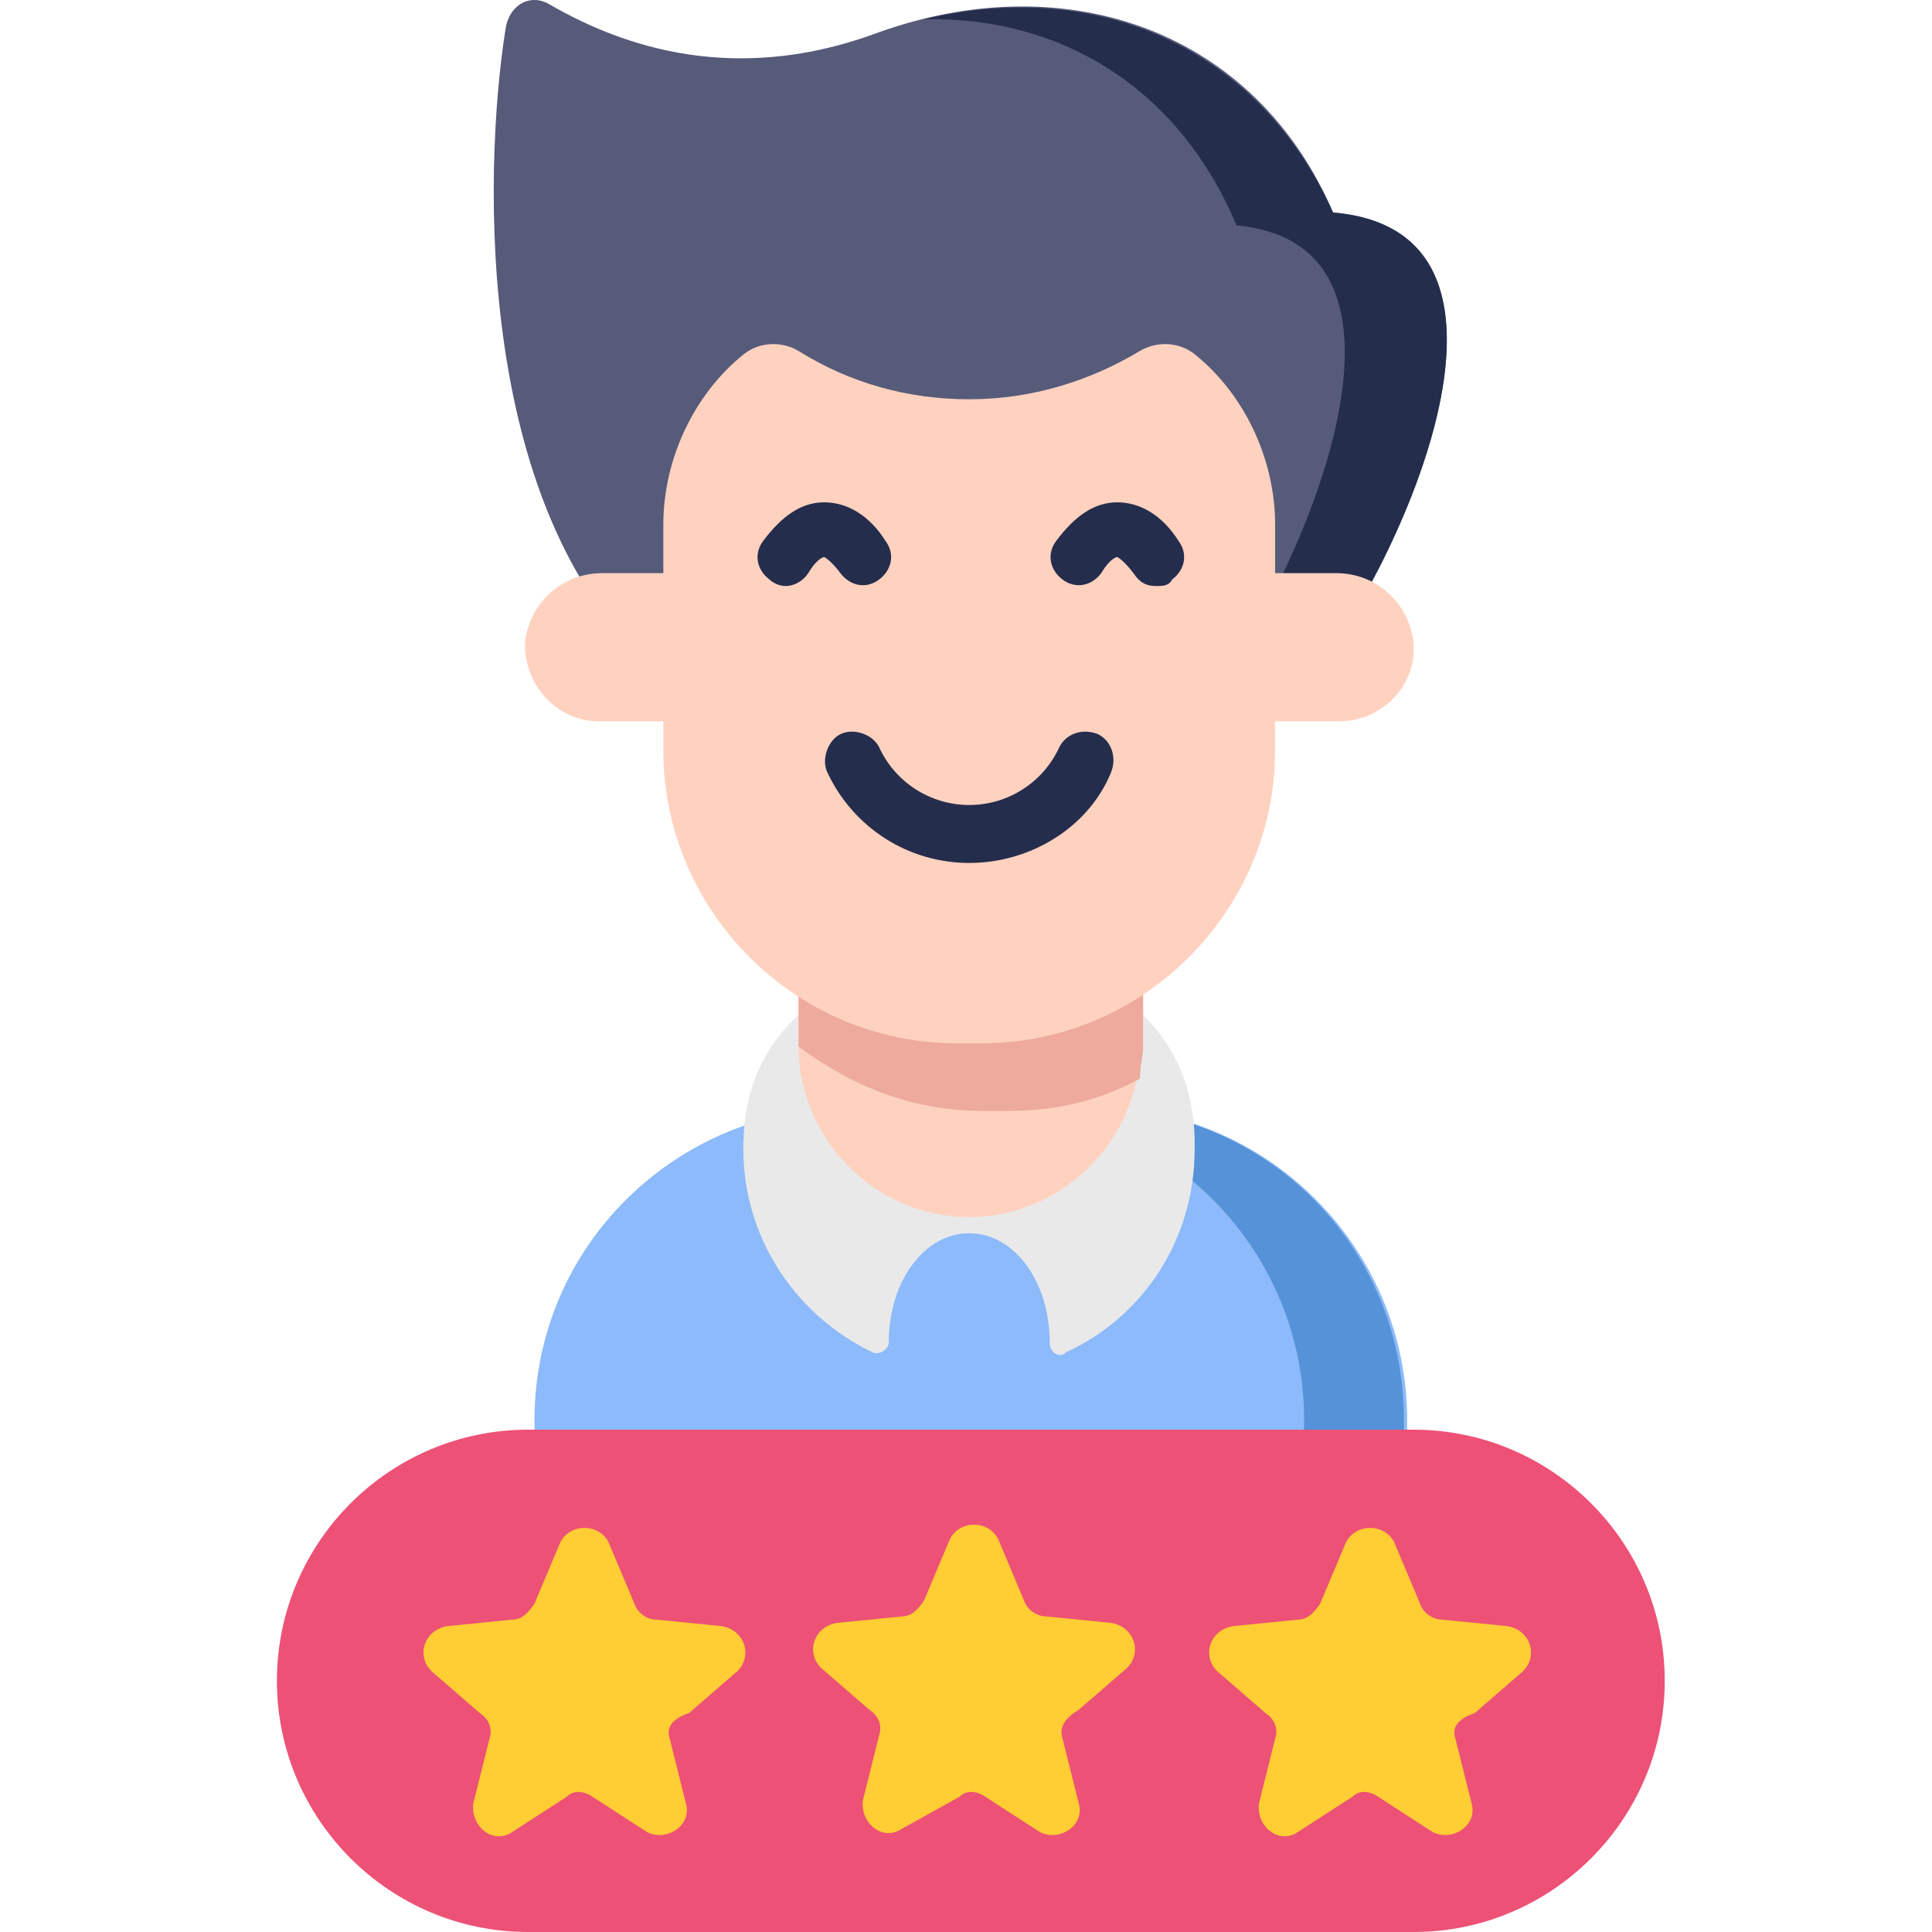 <?xml version="1.0" encoding="utf-8"?>
<!-- Generator: Adobe Illustrator 26.5.0, SVG Export Plug-In . SVG Version: 6.00 Build 0)  -->
<svg version="1.1" id="Layer_1" xmlns="http://www.w3.org/2000/svg" xmlns:xlink="http://www.w3.org/1999/xlink" x="0px" y="0px"
	 width="60px" height="60px" viewBox="0 0 60 60" style="enable-background:new 0 0 60 60;" xml:space="preserve">
<style type="text/css">
	.st0{fill:#8CBAFA;}
	.st1{fill:#5692D8;}
	.st2{fill:#E9E9EA;}
	.st3{fill:#575B7A;}
	.st4{fill:#252D4C;}
	.st5{fill:#FFD2C0;}
	.st6{fill:#EDAA9D;}
	.st7{fill:#ED5176;}
	.st8{fill:#FFCD34;}
</style>
<path class="st0" d="M16.6,44.1v4c0,0.8,0.6,1.4,1.4,1.4h24.3c0.8,0,1.4-0.6,1.4-1.4v-4c0-5.3-4.3-9.7-9.7-9.7h-7.6
	C21,34.4,16.6,38.7,16.6,44.1z"/>
<path class="st1" d="M33.9,34.4h-3.1c5.3,0,9.7,4.3,9.7,9.7v4c0,0.8-0.6,1.4-1.4,1.4h3.1c0.8,0,1.4-0.6,1.4-1.4v-4
	C43.6,38.7,39.3,34.4,33.9,34.4z"/>
<path class="st2" d="M29.8,29.7c-3.6,0.2-6.5,2-6.7,5.5c-0.2,3,1.5,5.6,4,6.8c0.2,0.1,0.5-0.1,0.5-0.3c0,0,0,0,0,0
	c0-1.9,1.1-3.4,2.5-3.4s2.5,1.5,2.5,3.4v0c0,0.3,0.3,0.5,0.5,0.3c2.4-1.1,4-3.5,4-6.3C37.2,31.6,33.8,29.5,29.8,29.7z"/>
<path class="st3" d="M41.4,6.6C39,1,33.2-1.1,27.3,1C22.5,2.8,18.9,1.2,17,0.1c-0.6-0.3-1.2,0.1-1.3,0.8C15,5.3,14.7,16.2,20.6,21
	h20.1C43.1,18.2,48.5,7.2,41.4,6.6z"/>
<path class="st4" d="M41.4,6.6c-2.3-5.1-7.3-7.3-12.7-6c4.2-0.1,7.9,2.1,9.7,6.4c6.5,0.6,2,10.7-0.4,14h2.7
	C43.1,18.2,48.5,7.2,41.4,6.6z"/>
<path class="st5" d="M24.8,27.7v4.8c0,2.9,2.4,5.3,5.3,5.3s5.3-2.4,5.3-5.3v-4.8H24.8z"/>
<path class="st6" d="M35.5,32.5v-4.8H24.8v4.8c1.6,1.2,3.5,2,5.7,2h0.8c1.5,0,2.8-0.3,4.1-1C35.4,33.1,35.5,32.8,35.5,32.5z"/>
<path class="st5" d="M41.5,17.8h-1.9v-1.5c0-2.1-1-4.1-2.5-5.3c-0.5-0.4-1.2-0.4-1.7-0.1c-1.5,0.9-3.3,1.5-5.3,1.5
	c-1.9,0-3.7-0.5-5.3-1.5c-0.5-0.3-1.2-0.3-1.7,0.1c-1.5,1.2-2.5,3.2-2.5,5.3v1.5h-1.9c-1.3,0-2.3,1-2.4,2.2c0,1.3,1,2.4,2.3,2.4h2
	v0.9c0,5,4.1,9.1,9.1,9.1h0.8c5,0,9.1-4.1,9.1-9.1v-0.9h2c1.3,0,2.4-1.1,2.3-2.4C43.8,18.8,42.8,17.8,41.5,17.8z"/>
<g>
	<path class="st4" d="M24.4,18.2c-0.2,0-0.4-0.1-0.5-0.2c-0.4-0.3-0.5-0.8-0.2-1.2c0.6-0.8,1.2-1.2,1.9-1.2c0.7,0,1.4,0.4,1.9,1.2
		c0.3,0.4,0.2,0.9-0.2,1.2c-0.4,0.3-0.9,0.2-1.2-0.2c-0.3-0.4-0.5-0.5-0.5-0.5c0,0-0.2,0-0.5,0.5C24.9,18.1,24.6,18.2,24.4,18.2z"/>
	<path class="st4" d="M35.9,18.2c-0.3,0-0.5-0.1-0.7-0.4c-0.3-0.4-0.5-0.5-0.5-0.5c0,0-0.2,0-0.5,0.5c-0.3,0.4-0.8,0.5-1.2,0.2
		c-0.4-0.3-0.5-0.8-0.2-1.2c0.6-0.8,1.2-1.2,1.9-1.2c0.7,0,1.4,0.4,1.9,1.2c0.3,0.4,0.2,0.9-0.2,1.2C36.3,18.2,36.1,18.2,35.9,18.2z
		"/>
	<path class="st4" d="M30.1,26.8c-1.9,0-3.6-1.1-4.4-2.8c-0.2-0.4,0-1,0.4-1.2c0.4-0.2,1,0,1.2,0.4c0.5,1.1,1.6,1.8,2.8,1.8
		s2.3-0.7,2.8-1.8c0.2-0.4,0.7-0.6,1.2-0.4c0.4,0.2,0.6,0.7,0.4,1.2C33.8,25.7,32,26.8,30.1,26.8z"/>
</g>
<path class="st7" d="M43.9,60H16.4c-4.3,0-7.8-3.5-7.8-7.8s3.5-7.8,7.8-7.8h27.5c4.3,0,7.8,3.5,7.8,7.8S48.2,60,43.9,60z"/>
<path class="st8" d="M20.8,54l0.5,2c0.2,0.7-0.6,1.2-1.2,0.9l-1.7-1.1c-0.3-0.2-0.6-0.2-0.8,0l-1.7,1.1c-0.6,0.4-1.3-0.2-1.2-0.9
	l0.5-2c0.1-0.3,0-0.6-0.3-0.8l-1.5-1.3c-0.5-0.5-0.2-1.3,0.5-1.4l2-0.2c0.3,0,0.5-0.2,0.7-0.5l0.8-1.9c0.3-0.6,1.2-0.6,1.5,0
	l0.8,1.9c0.1,0.3,0.4,0.5,0.7,0.5l2,0.2c0.7,0.1,1,0.9,0.5,1.4l-1.5,1.3C20.8,53.4,20.7,53.7,20.8,54z"/>
<path class="st8" d="M33,54l0.5,2c0.2,0.7-0.6,1.2-1.2,0.9l-1.7-1.1c-0.3-0.2-0.6-0.2-0.8,0L28,56.8c-0.6,0.4-1.3-0.2-1.2-0.9l0.5-2
	c0.1-0.3,0-0.6-0.3-0.8l-1.5-1.3c-0.5-0.5-0.2-1.3,0.5-1.4l2-0.2c0.3,0,0.5-0.2,0.7-0.5l0.8-1.9c0.3-0.6,1.2-0.6,1.5,0l0.8,1.9
	c0.1,0.3,0.4,0.5,0.7,0.5l2,0.2c0.7,0.1,1,0.9,0.5,1.4l-1.5,1.3C33,53.4,32.9,53.7,33,54z"/>
<path class="st8" d="M45.2,54l0.5,2c0.2,0.7-0.6,1.2-1.2,0.9l-1.7-1.1c-0.3-0.2-0.6-0.2-0.8,0l-1.7,1.1c-0.6,0.4-1.3-0.2-1.2-0.9
	l0.5-2c0.1-0.3,0-0.6-0.3-0.8l-1.5-1.3c-0.5-0.5-0.2-1.3,0.5-1.4l2-0.2c0.3,0,0.5-0.2,0.7-0.5l0.8-1.9c0.3-0.6,1.2-0.6,1.5,0
	l0.8,1.9c0.1,0.3,0.4,0.5,0.7,0.5l2,0.2c0.7,0.1,1,0.9,0.5,1.4l-1.5,1.3C45.2,53.4,45.1,53.7,45.2,54z"/>
</svg>
